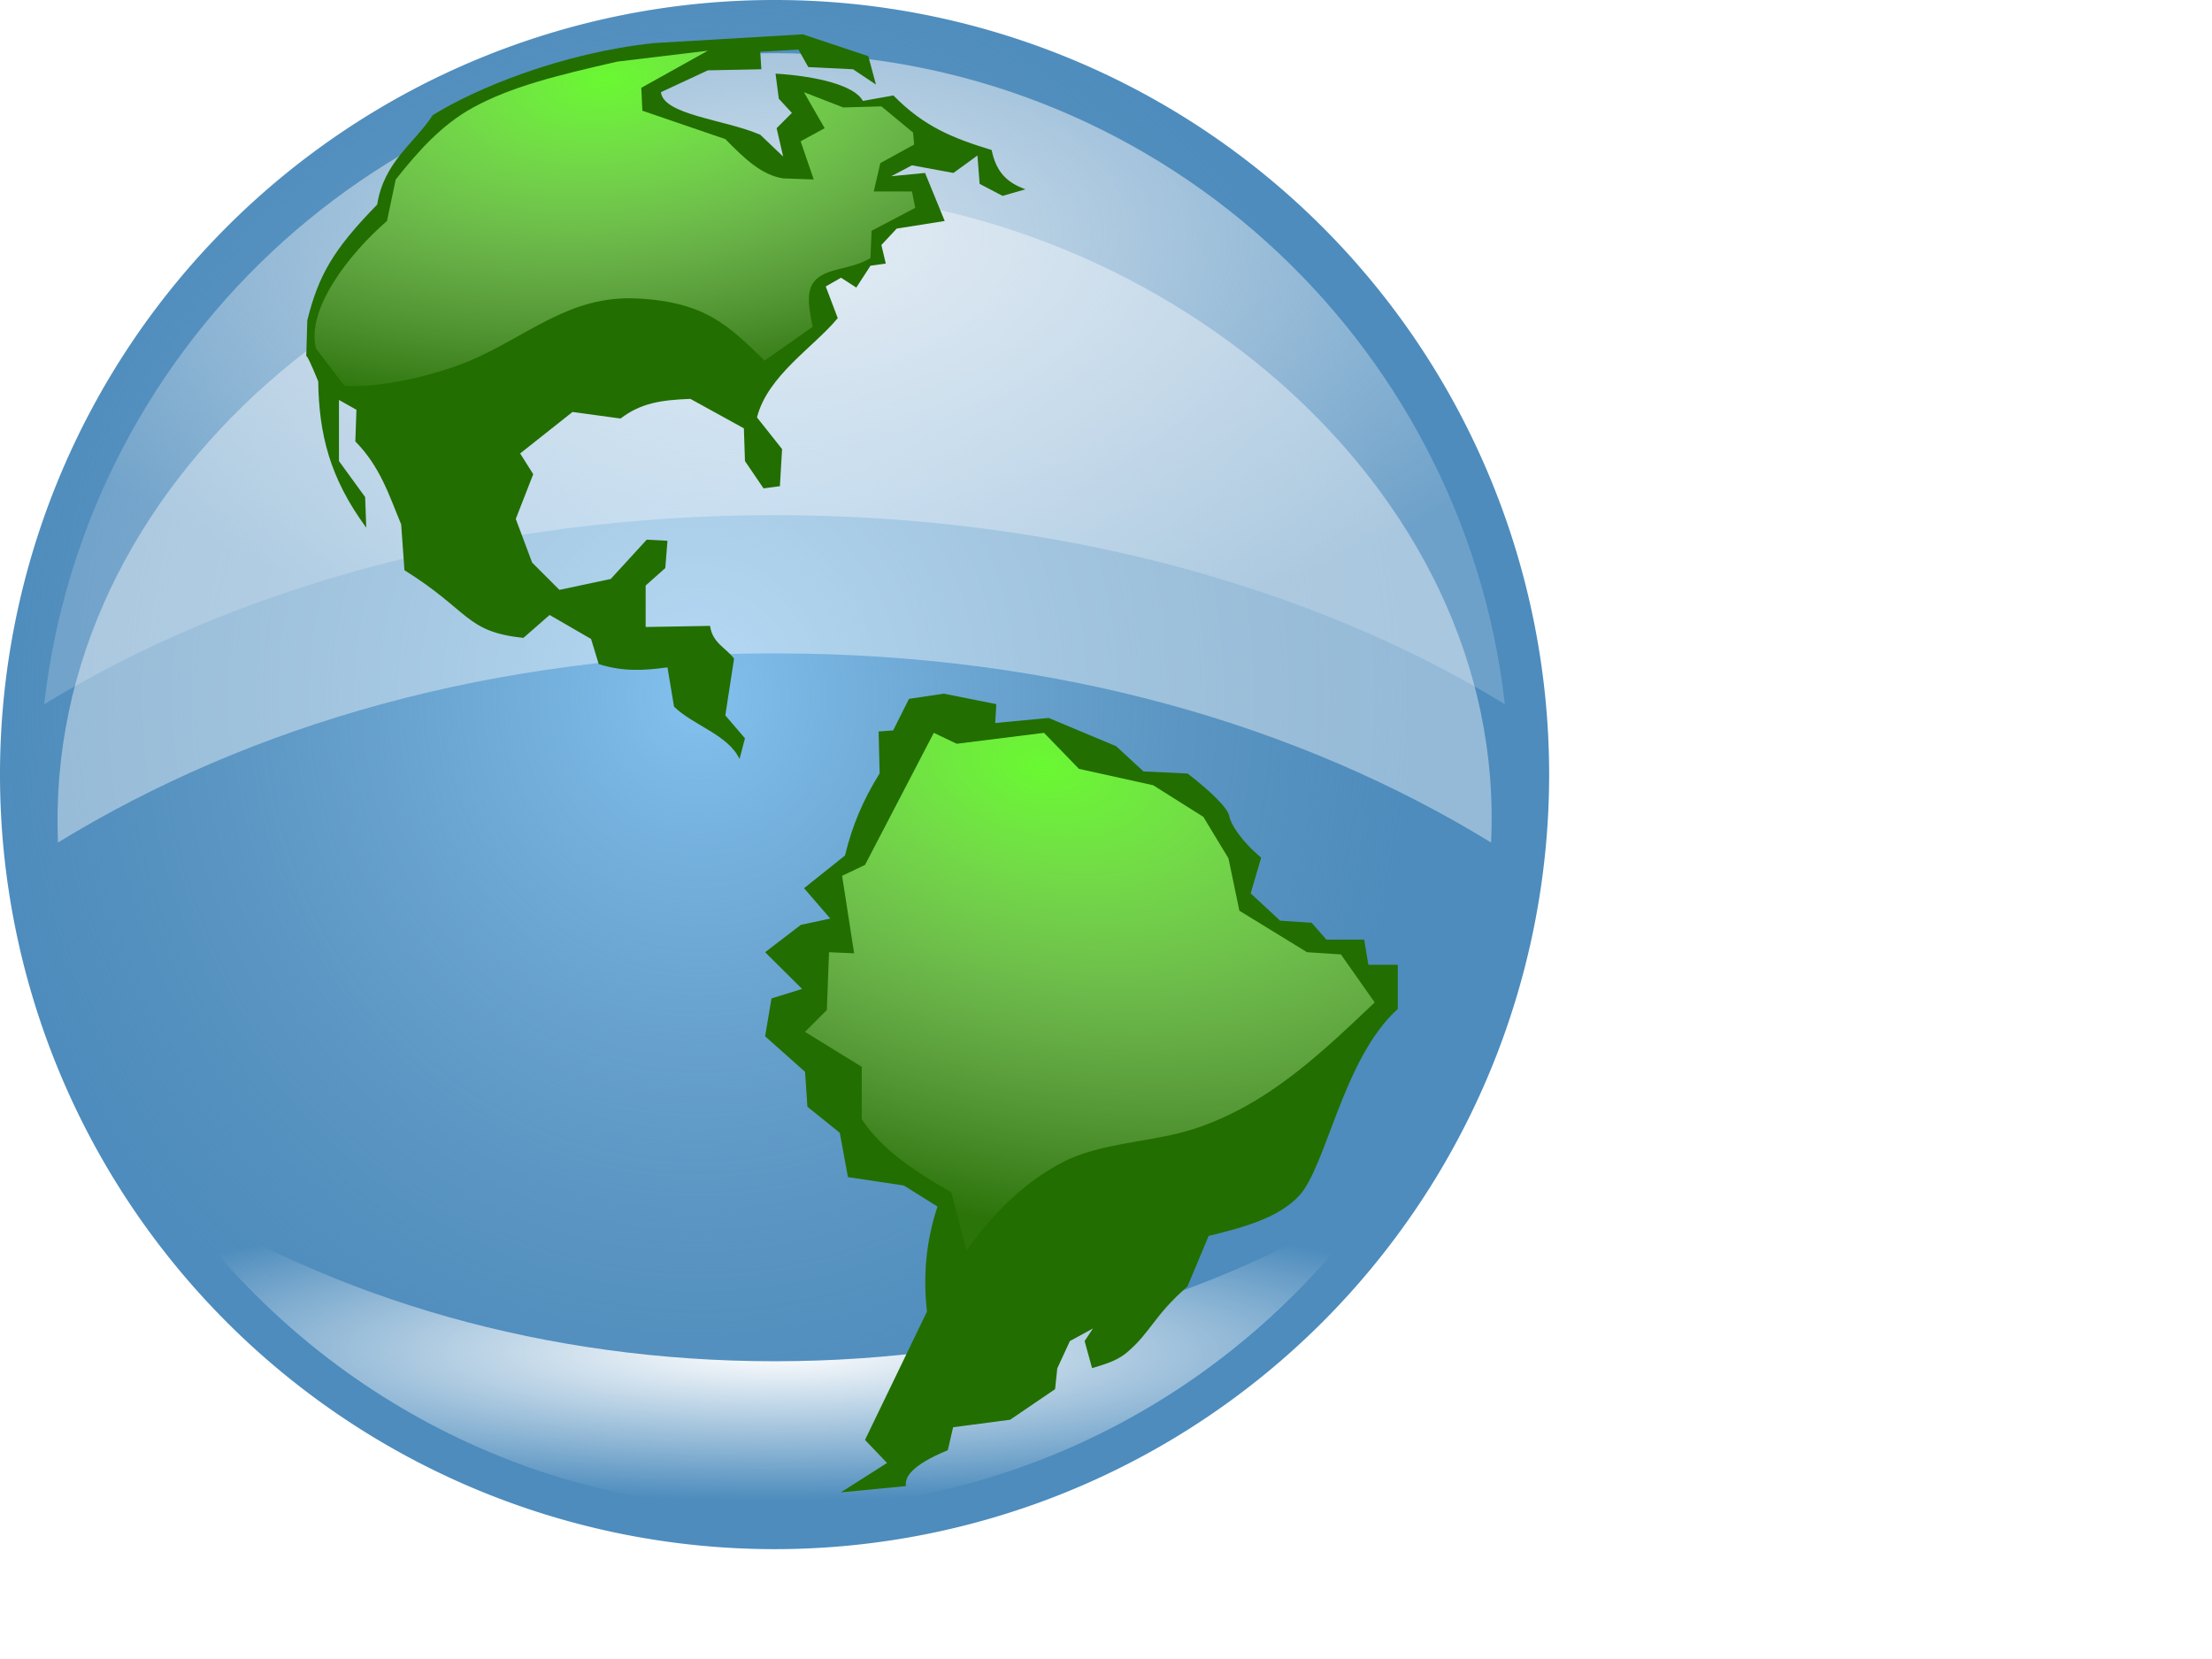 <?xml version="1.0"?><svg width="640" height="480" xmlns="http://www.w3.org/2000/svg" xmlns:xlink="http://www.w3.org/1999/xlink">
 <defs>
  <linearGradient id="linearGradient14176">
   <stop stop-color="#ffffff" id="stop14178" offset="0"/>
   <stop stop-color="#ffffff" stop-opacity="0" id="stop14180" offset="1"/>
  </linearGradient>
  <linearGradient id="linearGradient11163">
   <stop stop-color="#83c1ef" offset="0" id="stop11165"/>
   <stop stop-color="#729ec0" stop-opacity="0" offset="1" id="stop11167"/>
  </linearGradient>
  <linearGradient id="linearGradient10084">
   <stop stop-color="#e2ebf3" stop-opacity="0.861" offset="0" id="stop10086"/>
   <stop stop-color="#e2ebf3" stop-opacity="0.227" offset="1" id="stop10088"/>
  </linearGradient>
  <linearGradient id="linearGradient7124">
   <stop stop-color="#69f931" id="stop7126" offset="0"/>
   <stop stop-color="#f1fee4" stop-opacity="0.043" id="stop7128" offset="1"/>
  </linearGradient>
  <linearGradient id="linearGradient4198">
   <stop stop-color="#588cb5" id="stop4200" offset="0"/>
   <stop stop-color="#438cc4" id="stop4202" offset="1"/>
  </linearGradient>
  <linearGradient y2="-0.002" x2="0.511" y1="-0.002" x1="0.511" id="linearGradient4204" xlink:href="#linearGradient4198"/>
  <radialGradient gradientUnits="userSpaceOnUse" gradientTransform="matrix(0.101,1.09,-2.056,0.19,593.308,-352.02)" r="86.902" fy="218.304" fx="305.895" cy="218.304" cx="305.895" id="radialGradient9072" xlink:href="#linearGradient7124"/>
  <radialGradient gradientUnits="userSpaceOnUse" gradientTransform="matrix(-0.362,1.553,-2.586,-0.603,1559.065,-166.138)" r="82.42" fy="428.09" fx="415.861" cy="428.09" cx="415.861" id="radialGradient10051" xlink:href="#linearGradient7124"/>
  <radialGradient gradientUnits="userSpaceOnUse" gradientTransform="matrix(1.156,-0,0,0.577,-185.177,-165.786)" r="211.312" fy="404.745" fx="359.442" cy="404.745" cx="359.442" id="radialGradient10082" xlink:href="#linearGradient10084"/>
  <radialGradient gradientTransform="matrix(0.934,0,0,1,-81.791,-215.53)" gradientUnits="userSpaceOnUse" r="224.108" fy="416.937" fx="303.893" cy="416.937" cx="303.893" id="radialGradient11161" xlink:href="#linearGradient11163"/>
  <filter id="filter14172" height="1.391" y="-0.195" width="1.102" x="-0.051">
   <feGaussianBlur id="feGaussianBlur14174" stdDeviation="8.9"/>
  </filter>
  <radialGradient gradientUnits="userSpaceOnUse" gradientTransform="matrix(1.259,0,0,0.245,-218.703,241.852)" r="174.5" fy="610.375" fx="351.844" cy="610.375" cx="351.844" id="radialGradient14184" xlink:href="#linearGradient14176"/>
  <filter id="filter15171" height="1.308" y="-0.154" width="1.137" x="-0.069">
   <feGaussianBlur id="feGaussianBlur15173" stdDeviation="14.527"/>
  </filter>
 </defs>
 <g>
  <title>Layer 1</title>
  <g display="inline" id="layer1">
   <g display="inline" id="layer7">
    <path fill="url(#linearGradient4204)" fill-rule="nonzero" stroke-width="1.5" marker-start="none" marker-mid="none" marker-end="none" stroke-miterlimit="4" stroke-dashoffset="0" d="m448.216,224.108a224.108,224.108 0 1 1-448.216,0a224.108,224.108 0 1 1448.216,0z" id="path2241"/>
    <path fill="url(#radialGradient11161)" fill-rule="nonzero" stroke-width="1.5" marker-start="none" marker-mid="none" marker-end="none" stroke-miterlimit="4" stroke-dashoffset="0" id="path11159" d="m448.216,224.108a224.108,224.108 0 1 1-448.216,0a224.108,224.108 0 1 1448.216,0z"/>
   </g>
   <g display="inline" id="layer6">
    <path fill="url(#radialGradient10082)" fill-rule="nonzero" stroke-width="1.5" marker-start="none" marker-mid="none" marker-end="none" stroke-miterlimit="4" stroke-dashoffset="0" id="path10070" d="m224.129,15.384c-109.299,0 -199.27,82.322 -211.344,188.375c55.426,-33.937 129.697,-54.719 211.312,-54.719c81.61,0 155.888,20.786 211.312,54.719c-12.071,-106.053 -101.983,-188.375 -211.281,-188.375z"/>
    <path fill="#ffffff" fill-opacity="0.403" fill-rule="nonzero" stroke-width="1.5" marker-start="none" marker-mid="none" marker-end="none" stroke-miterlimit="4" stroke-dashoffset="0" filter="url(#filter15171)" d="m224.129,55.384c-109.299,0 -211.735,84.152 -207.344,188.375c55.426,-33.937 125.697,-54.719 207.312,-54.719c81.61,0 151.888,20.786 207.312,54.719c5.004,-103.004 -97.983,-188.375 -207.281,-188.375z" id="path10090"/>
    <path fill="url(#radialGradient14184)" fill-rule="nonzero" stroke-width="1.5" marker-start="none" marker-mid="none" marker-end="none" stroke-miterlimit="4" stroke-dashoffset="0" filter="url(#filter14172)" id="path12141" d="m49.629,345.665c38.421,55.056 102.223,91.062 174.5,91.062c72.287,0 136.089,-35.994 174.5,-91.062c-47.253,30.092 -108.075,48.188 -174.5,48.188c-66.415,0 -127.242,-18.103 -174.5,-48.188z"/>
   </g>
  </g>
  <g display="inline" id="layer3">
   <g display="inline" id="layer4">
    <path fill="#226e00" fill-rule="evenodd" stroke-width="1px" id="path5176" d="m243.265,431.796l13.38,-8.514l-6.374,-6.666l17.929,-37.121c-1.197,-10.768 -0.183,-20.588 3.041,-30.408l-9.731,-6.082l-16.175,-2.433l-2.362,-12.818l-9.368,-7.544l-0.678,-10.093l-11.555,-10.292l1.848,-10.947l8.853,-2.748l-10.701,-10.631l10.339,-7.906l8.514,-1.825l-7.59,-8.783l11.847,-9.462c2.078,-8.553 5.103,-15.843 10.023,-23.765l-0.292,-12.116l4.21,-0.316l4.573,-9.122l10.07,-1.509l15.204,3.041l-0.316,5.45l15.45,-1.462l19.531,8.175l7.906,7.298l12.771,0.608c7.049,5.434 11.709,10.158 12.044,12.294c0.34,2.171 3.436,7.261 9.242,12.032l-3.041,10.339l8.514,7.906l9.122,0.608l4.257,4.865l10.947,0l1.216,7.298l8.514,0l0,12.771c-15.851,14.245 -20.675,45.692 -28.607,54.103c-5.908,6.265 -15.524,8.982 -26.128,11.578l-6.128,14.619c-9.735,8.471 -10.676,13.345 -17.52,19.099c-2.774,2.332 -6.082,3.333 -10.07,4.526l-2.164,-7.836l2.433,-3.649l-6.69,3.649l-3.649,7.906l-0.632,6.011l-13.017,8.854l-16.491,2.164l-1.532,6.643c-10.67,4.409 -12.499,7.871 -12.116,10.386l-18.853,1.824z"/>
    <path fill="#226e00" fill-rule="evenodd" stroke-width="1px" id="path6147" d="m213.965,219.613c-3.158,-6.947 -13.59,-9.858 -18.947,-15.158l-1.895,-11.368c-6.947,0.947 -12.947,1.263 -19.894,-0.947c-0.737,-2.421 -1.474,-4.842 -2.21,-7.263l-12,-6.947l-7.579,6.631c-16.842,-1.789 -15.368,-7.684 -34.421,-19.579l-0.947,-13.263c-3.474,-8.316 -6,-16.631 -13.263,-24l0.316,-9.158l-5.053,-2.842l0,17.684l7.579,10.421l0.316,8.842c-10.631,-14.421 -13.684,-27.263 -13.895,-42.315c-4.083,-9.981 -3.474,-6.947 -3.474,-6.947l0.316,-10.737c3.263,-13.052 7.474,-20.421 20.21,-33.473c2,-12.421 10.631,-17.579 16.105,-25.894c12.21,-7.579 37.052,-18 64.104,-20.842l42.947,-2.526l18.947,6.316l2.21,8.21l-6.631,-4.421l-12.947,-0.632l-2.842,-5.053l-11.052,0.632l0.316,5.053l-15.473,0.316l-13.579,6.316c0.737,6.631 18.526,7.895 28.736,12.316l6.631,6.316l-1.895,-8.21l4.421,-4.421l-3.789,-4.105l-0.947,-7.263c11.895,0.737 22.842,3.368 25.263,7.895l8.842,-1.579c8.842,9.053 17.368,12.421 28.421,15.789c1.368,6.631 4.632,9.474 9.789,11.368l-6.631,1.895l-6.631,-3.474l-0.632,-8.21l-6.947,5.053l-12,-2.21l-6,3.158l9.789,-0.947l5.684,13.895l-13.895,2.21l-4.421,4.737l1.263,5.368l-4.421,0.632l-4.105,6.316l-4.421,-2.842l-4.421,2.526l3.474,9.158c-6.842,8.316 -20.316,16.631 -23.368,28.736l7.263,9.158l-0.632,10.737l-4.737,0.632l-5.368,-7.895l-0.316,-9.474l-15.473,-8.526c-8.631,0.316 -14.421,1.263 -20.21,5.684l-13.895,-1.895l-15.158,12l3.789,6l-5.053,12.947l4.737,12.631l7.895,7.895l14.842,-3.158l10.421,-11.368l6,0.316l-0.632,7.895l-5.684,5.053l0,12l18.631,-0.316c0.737,5.053 4.632,6.316 6.947,9.474l-2.526,16.421l5.684,6.631l-1.579,6z"/>
   </g>
   <g display="inline" id="layer5">
    <path fill="url(#radialGradient9072)" fill-rule="evenodd" stroke-width="1px" id="path7122" d="m221.228,104.352c-10.316,-10 -17.025,-17.005 -36.947,-18c-19.538,-0.96 -31.421,10.826 -48.315,18c-11.319,4.807 -27.368,8 -36.315,7.263l-8.21,-10.737c-2.947,-11.368 9.579,-27.473 20.526,-36.947l2.526,-12c6.526,-8.21 13.308,-15.868 22.421,-20.842c10.889,-5.944 23.684,-9.158 41.684,-13.263l26.21,-3.158l-19.263,10.737l0.316,6.631l24,8.21c5.579,5.684 10.526,10.421 16.737,11.368l8.842,0.316l-3.789,-11.052l6.947,-3.789l-6,-10.421l11.368,4.421l11.052,-0.316l9.158,7.579l0.316,3.474l-9.789,5.368l-1.895,8.21l11.052,0l0.947,4.737l-12.631,6.631l-0.316,7.895c-5.789,3.579 -13.019,2.593 -16.421,6.947c-2.632,3.368 -0.842,9.895 -0.316,12.947l-13.895,9.789z"/>
    <path fill="url(#radialGradient10051)" fill-rule="evenodd" stroke-width="1px" id="path9074" d="m249.333,323.822l0,-15.158l-16.421,-10.105l6.316,-6.316l0.632,-16.737l7.263,0.316l-3.474,-22.421l6.631,-3.158l19.894,-38.21l6.631,3.158l25.263,-3.158l10.105,10.421l21.473,4.737l14.526,9.158l7.263,12l3.158,15.158l19.579,12l9.789,0.632l9.789,13.895c-14.631,13.789 -30.577,29.587 -52.42,36.631c-12.324,3.974 -26.96,3.786 -38.21,9.789c-10.645,5.681 -18.947,13.684 -27.473,25.263l-4.421,-16.737c-9.895,-5.789 -19.789,-11.895 -25.894,-21.158z"/>
   </g>
  </g>
 </g>
</svg>